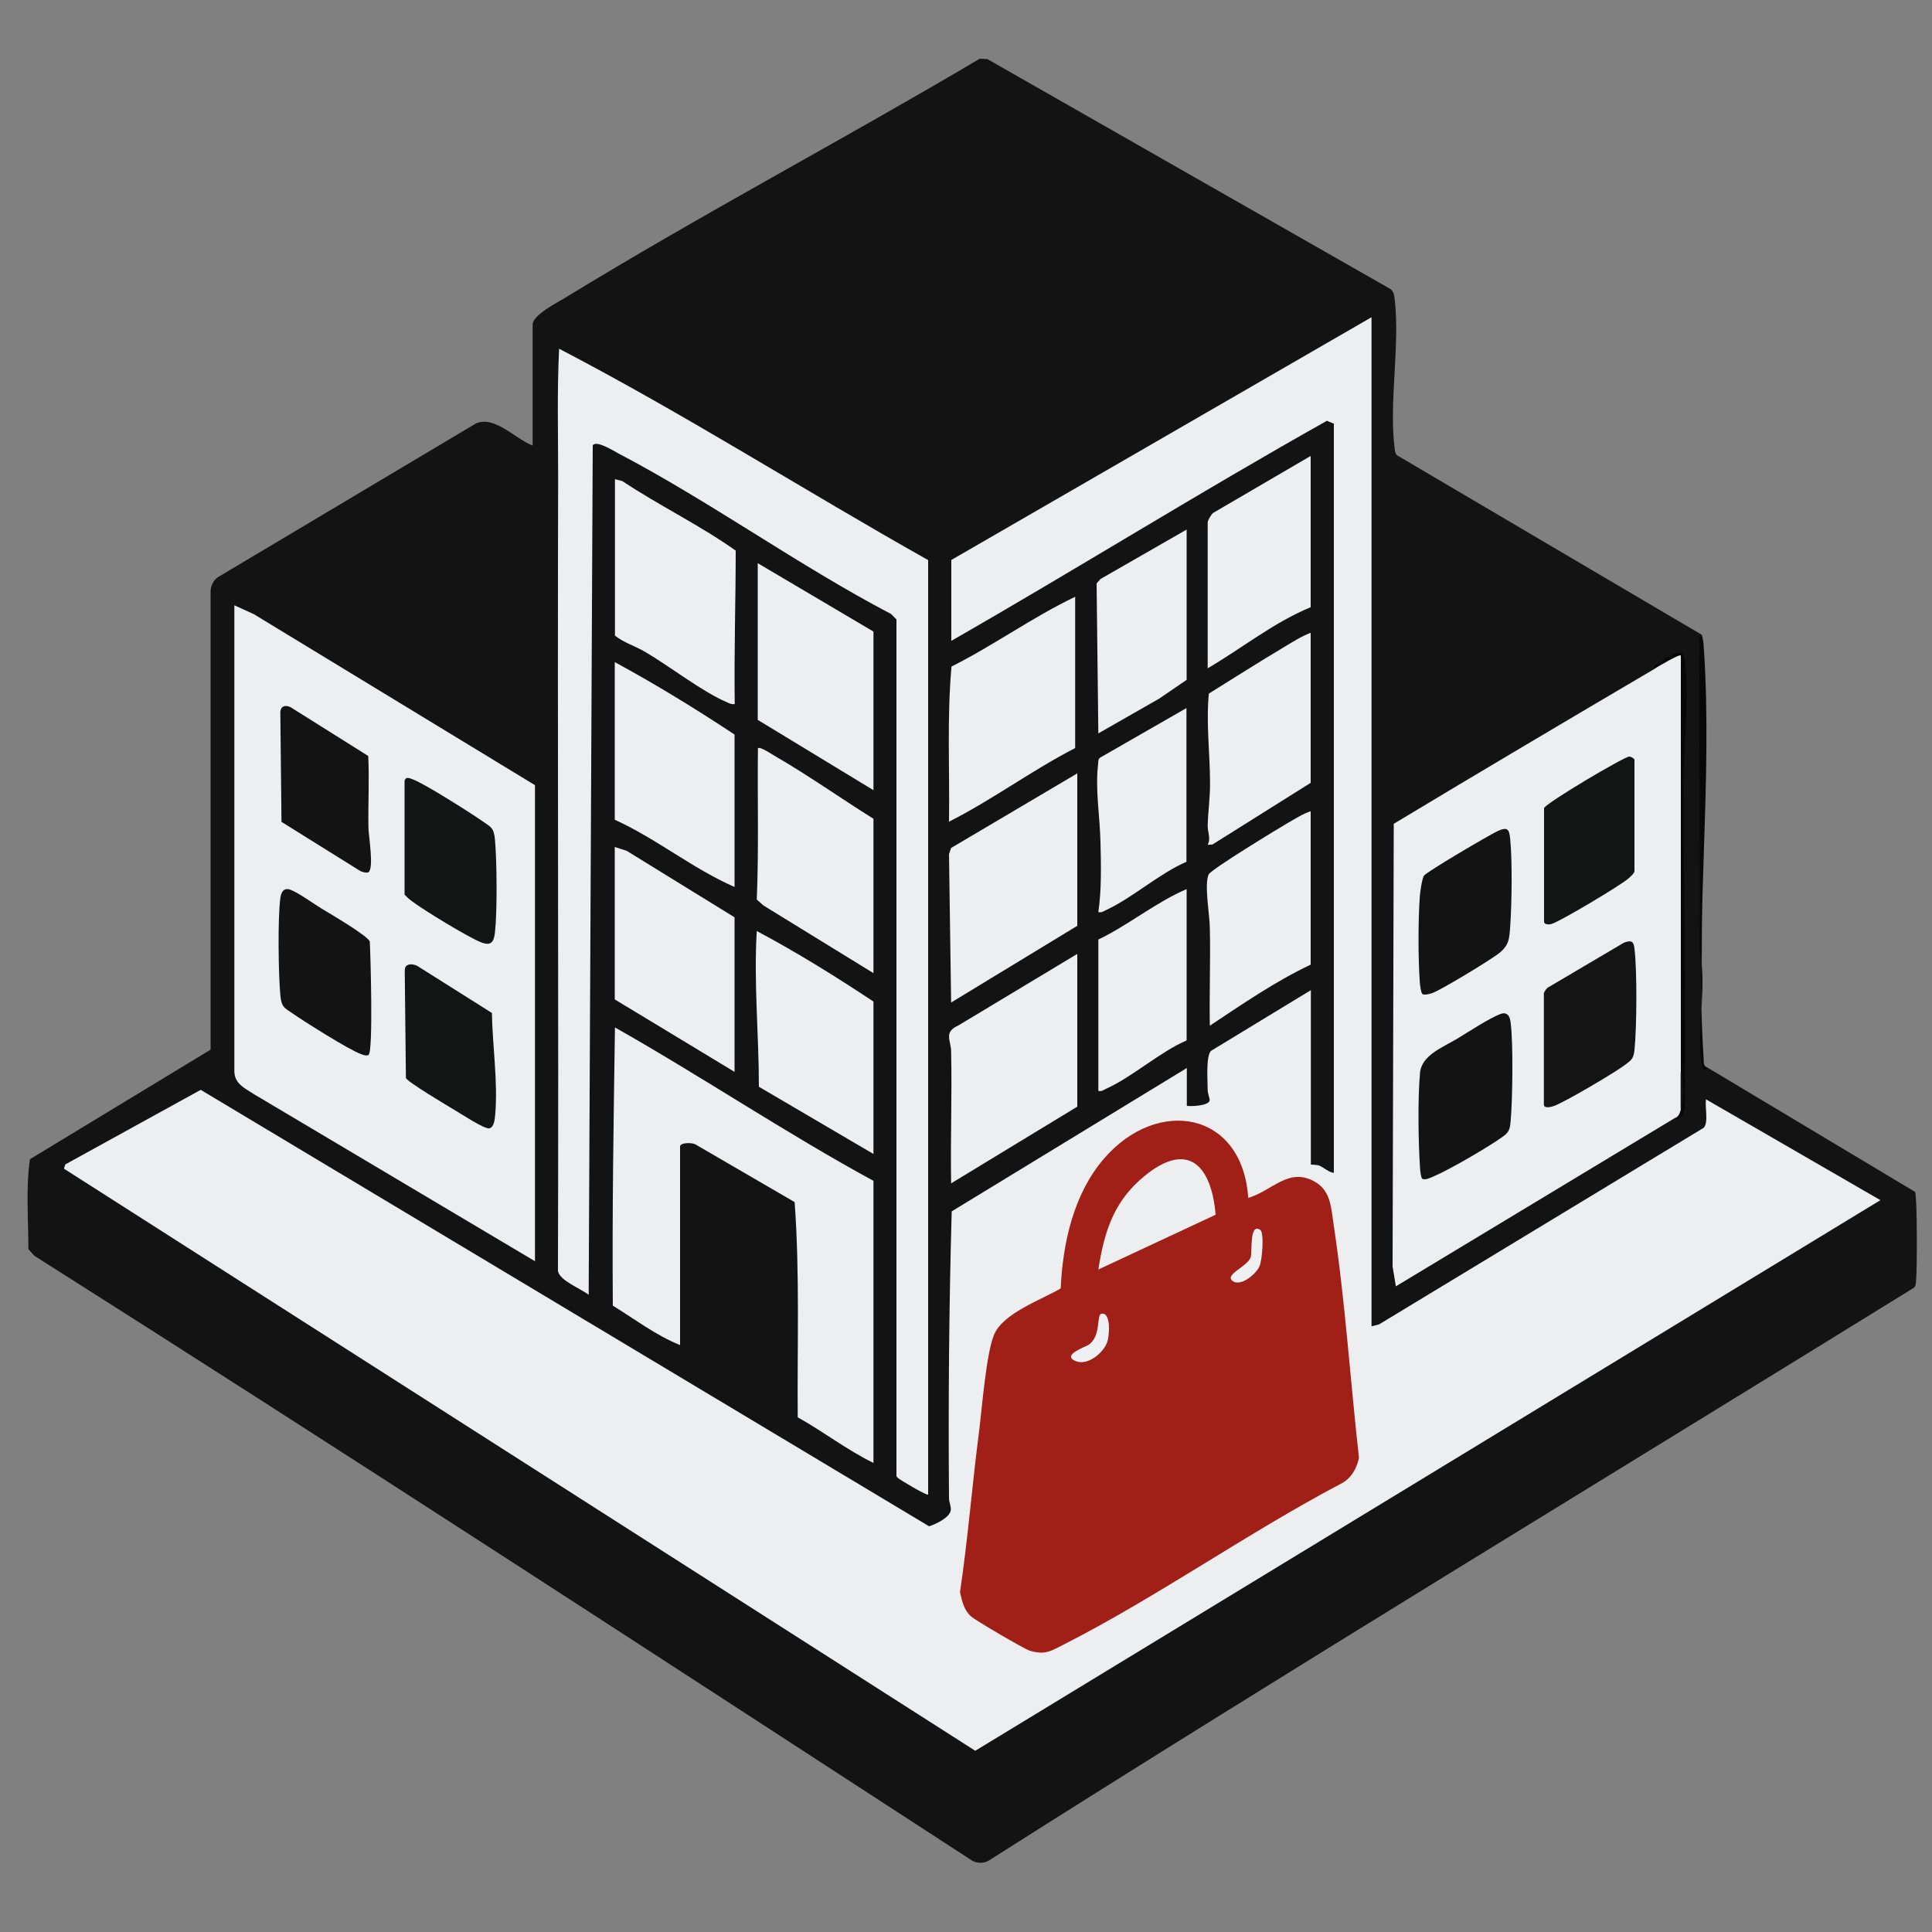 <?xml version="1.0" encoding="UTF-8"?><svg id="Calque_1" xmlns="http://www.w3.org/2000/svg" viewBox="0 0 100 100"><rect x="0" y="0" width="100" height="100" fill="#808080" stroke="none"/><defs><style>.cls-1{fill:#131313;}.cls-2{fill:#eff0f3;}.cls-3{fill:#131414;}.cls-4{fill:#eff0f2;}.cls-5{fill:#edeef1;}.cls-6{fill:#eceef0;}.cls-7{fill:#131314;}.cls-8{fill:#131413;}.cls-9{fill:#eceef1;}.cls-10{fill:#a01f17;}.cls-11{fill:#070707;}</style></defs><path class="cls-1" d="M88.08,32.85c.04,7.05.03,14.01-.02,20.89.01.45.02.9.08,1.35.02.16.11.2.26.18l10.72,6.42c.12.19.11,4.04.06,4.52-.02.15.01.31-.11.44-15.98,9.88-32.06,19.6-47.92,29.67-.25.13-.56.13-.81,0-16.15-10.49-32.28-21.01-48.56-31.32l-.31-.34c0-1.54-.14-3.15.08-4.66l9.35-5.67v-23.71c0-.29.14-.57.37-.74l13.36-7.96c.98-.43,2.03.8,2.94,1.14v-6.26c0-.49,1.26-1.13,1.67-1.38,7.04-4.31,14.38-8.18,21.47-12.38l.4.02,20.86,11.9c.17.14.2.33.22.54.28,2.37-.31,5.4,0,7.73.02.12.02.23.11.33l15.79,9.3h-.01Z"/><path class="cls-11" d="M88.41,55.27c-.17.19-.29.06-.33-.16-.29-1.73.3-4.09-.11-5.87.05-5.26-.05-10.52,0-15.78,0-.18-.07-.48.11-.6.08.23.1.46.11.7.47,6.88-.47,14.35-.01,21.23.01.2-.03.41.22.48h.01Z"/><path class="cls-6" d="M49.23,28.99l21.76-12.57v52.23l.39-.1,16.81-10.18c.25-.3.05-1.06.11-1.47l9.03,5.22-46.85,28.5L3.31,60.49l.07-.22,7.01-3.86,37.7,22.59c.35-.11,1.07-.45,1.12-.83.03-.19-.09-.41-.09-.63-.04-4.95,0-9.9.14-14.84l12.17-7.42v1.96c.24.03,1.12,0,1.18-.28.02-.08-.1-.36-.1-.53,0-.48-.1-1.71.16-2.03l5.18-3.15v9.03s.29,0,.43.05c.28.12.48.34.76.38V21.93l-.36-.15c-6.54,3.67-12.93,7.66-19.44,11.39v-4.19h0Z"/><path class="cls-6" d="M27.69,65.28l-14.57-8.66c-.47-.31-.99-.53-.99-1.19v-24.1l1.01.46,14.55,8.85v24.65h0Z"/><path class="cls-5" d="M85.69,34.59c.03-.21,1.36-.9,1.36-.68.08,7.19.06,14.38-.05,21.57.09.65.09,1.31,0,1.96.17.14-.09.5-.33.44l-14.42,8.7-.17-1.03.06-22.91c4.5-2.71,9.03-5.39,13.55-8.05Z"/><path class="cls-5" d="M48.04,77.36c-.06.07-1.49-.78-1.56-.86-.05-.05-.1-.08-.08-.17v-44.27l-.28-.28c-4.79-2.51-9.34-5.81-14.11-8.31-.26-.14-1.15-.7-1.33-.42l-.21,43.97c-.4-.32-1.52-.74-1.59-1.24.04-13.71-.03-27.46.01-41.14,0-2.2-.06-4.4.05-6.59,6.51,3.39,12.7,7.34,19.1,10.94v48.37Z"/><path class="cls-5" d="M45.21,61.14v14.58c-1.36-.66-2.59-1.62-3.92-2.36-.03-3.71.11-7.43-.16-11.14l-5.09-2.96c-.17-.14-.84-.13-.84.08v10.28c-1.25-.5-2.34-1.34-3.48-2.04-.04-4.81.04-9.6.11-14.4,4.51,2.55,8.84,5.47,13.38,7.94v.02Z"/><polygon class="cls-6" points="55.76 40.03 55.76 47.92 49.23 51.89 49.12 44.21 49.23 43.89 55.76 40.03"/><path class="cls-6" d="M55.76,49.39v7.89l-6.53,3.97c-.04-2.27.05-4.54,0-6.81,0-.59-.41-1.01.37-1.36l6.15-3.7h0Z"/><path class="cls-6" d="M55.65,30.89v7.83c-2.24,1.15-4.29,2.68-6.53,3.81.04-2.68-.11-5.37.13-8.03,2.19-1.1,4.2-2.56,6.4-3.61Z"/><path class="cls-9" d="M31.82,24.8l.39.1c1.91,1.27,4.01,2.28,5.87,3.6,0,2.63-.09,5.29-.05,7.94-.15.03-.27-.03-.4-.09-1.26-.53-2.99-1.88-4.24-2.61-.51-.3-1.09-.47-1.56-.84v-8.11h-.01Z"/><path class="cls-5" d="M38.02,45.91c-2.17-.95-4.04-2.5-6.2-3.48v-8.16c2.12,1.15,4.19,2.42,6.2,3.75v7.89Z"/><polygon class="cls-5" points="38.02 55.48 31.82 51.73 31.82 43.84 32.44 44.04 38.02 47.48 38.02 55.48"/><polygon class="cls-9" points="45.21 40.9 39.22 37.26 39.22 29.15 45.21 32.69 45.21 40.9"/><path class="cls-6" d="M45.21,59.73l-5.93-3.48c0-2.69-.27-5.37-.11-8.06,2.07,1.1,4.08,2.35,6.04,3.65v7.89Z"/><path class="cls-6" d="M45.21,50.37l-5.69-3.5-.35-.31c.11-2.57.03-5.23.06-7.83.1-.11.72.31.86.39,1.75,1.01,3.41,2.19,5.12,3.26v8h0Z"/><path class="cls-6" d="M67.84,41.99v7.94c-1.84.87-3.53,2.04-5.22,3.16-.03-1.69.04-3.38,0-5.06,0-.64-.3-2.23-.06-2.77.12-.26,3.62-2.39,4.16-2.7.35-.2.74-.45,1.12-.57Z"/><path class="cls-6" d="M67.84,32.74v7.78l-5.08,3.19-.25.02c.18-.37-.02-.67,0-1.03.02-.69.13-1.48.12-2.17,0-1.55-.21-3.08-.06-4.63,1.27-.79,2.54-1.6,3.83-2.37.45-.27.96-.6,1.45-.78h0Z"/><path class="cls-6" d="M67.84,23.6v7.83c-1.92.79-3.55,2.12-5.33,3.16v-7.56c0-.09.18-.4.28-.48l5.05-2.95Z"/><polygon class="cls-9" points="61.42 27.41 61.42 35.19 60 36.16 56.85 37.96 56.76 30.2 56.96 29.97 61.42 27.41"/><path class="cls-5" d="M61.42,46.02v7.83c-1.42.62-2.8,1.89-4.18,2.51-.13.06-.22.15-.39.1v-7.83c1.58-.76,2.96-1.92,4.57-2.61Z"/><path class="cls-6" d="M61.42,44.6c-1.43.62-2.78,1.86-4.18,2.51-.13.06-.22.14-.39.1.17-1.16.14-2.46.11-3.65-.03-1.3-.28-2.72-.12-4.03,0-.12,0-.24.11-.32l4.46-2.56v7.94h0Z"/><path class="cls-11" d="M86.67,57.88c.24-.09.25-.23.33-.44.09-.65.09-1.31,0-1.96v-21.55c-.08-.09-1.13.55-1.31.65-.24-.07.15-.25.2-.29.48-.29,1.22-.92,1.32-.1.24,1.87-.08,4.59-.07,6.55.01,5.47.13,10.95.07,16.42.05.21-.21.99-.55.7v.02Z"/><path class="cls-10" d="M64.58,62.01c1.26-.35,2.12-1.64,3.5-.83.81.47.82,1.37.95,2.21.6,3.98.86,8.06,1.31,12.06-.11.56-.41,1.09-.94,1.35-4.82,2.54-9.49,5.85-14.32,8.31-.67.34-.98.57-1.78.33-.29-.09-2.76-1.54-3.02-1.76-.38-.32-.49-.81-.59-1.27.41-2.77.63-5.57.99-8.35.15-1.19.37-4.05.78-4.99.47-1.11,2.44-1.79,3.44-2.38.11-2.36.67-4.9,2.25-6.73,2.76-3.19,7.17-2.46,7.46,2.07l-.03-.02Z"/><path class="cls-3" d="M20.94,40.41c.06-.23.27-.13.4-.08.57.19,3.01,1.74,3.61,2.16.46.32.61.34.67.97.1,1.13.12,3.69,0,4.8-.06.51-.21.72-.73.51-.66-.26-2.94-1.65-3.55-2.11-.15-.11-.28-.22-.4-.36v-5.88h0Z"/><path class="cls-1" d="M19.08,54.6c-.1.07-.3,0-.42-.05-.6-.22-2.86-1.64-3.48-2.07-.47-.32-.61-.34-.67-.97-.1-1.11-.14-3.95,0-5.02.04-.33.19-.57.54-.43.4.15,1.2.73,1.63.99s2.33,1.37,2.46,1.68c.04.7.18,5.7-.06,5.86h0Z"/><path class="cls-3" d="M21.12,49.94c.15-.05.33-.02.47.05l3.87,2.44c.03,1.71.32,3.58.17,5.28-.02.21-.05.62-.29.69s-1.46-.74-1.77-.92c-.37-.22-2.48-1.48-2.56-1.68l-.06-5.5c0-.15.01-.31.18-.36h0Z"/><path class="cls-1" d="M19.08,45.14c-.09.06-.31,0-.42-.05l-4.09-2.55-.06-5.61c-.02-.37.24-.47.54-.32l4.01,2.52c.06,1.23-.01,2.46.01,3.69,0,.4.3,2.12,0,2.33h.01Z"/><path class="cls-1" d="M73.62,61.02c-.07-.04-.12-.46-.12-.58-.09-1.3-.12-3.62,0-4.91.08-.92,1.2-1.33,1.93-1.77.58-.35,1.64-1.05,2.22-1.27.36-.14.5.1.54.43.14,1.09.1,3.99,0,5.12-.04.4-.07.55-.4.79-.72.52-2.71,1.68-3.52,2.03-.16.07-.5.25-.65.15h0Z"/><path class="cls-3" d="M79.92,41.83c.07-.25,4.15-2.67,4.41-2.67.1,0,.27.11.27.16v5.77c0,.11-.25.33-.35.41-.51.41-3.31,2.08-3.9,2.31-.15.06-.43.06-.43-.11v-5.88h0Z"/><path class="cls-8" d="M79.92,51.4c.01-.08.12-.22.19-.28l3.95-2.33c.39-.14.5-.07.54.32.14,1.13.12,4.08,0,5.24-.05.46-.16.52-.52.79-.52.39-3.09,1.91-3.66,2.11-.15.05-.51.14-.51-.08v-5.77h.01Z"/><path class="cls-7" d="M73.62,51.44c-.07-.05-.12-.45-.13-.58-.09-1.24-.09-3.23,0-4.47.02-.24.11-.89.21-1.06.11-.19,3.4-2.12,3.81-2.31.51-.23.61-.13.66.43.11,1.15.08,3.3,0,4.47-.05.7-.06,1.02-.62,1.45-.49.37-2.89,1.83-3.41,2.03-.14.05-.41.12-.53.05h.01Z"/><path class="cls-1" d="M86.99,57.44v-1.96c.18.55.18,1.44,0,1.96Z"/><path class="cls-6" d="M62.93,62.87l-6.08,2.84c.31-1.98.8-3.54,2.39-4.84,2.28-1.87,3.47-.5,3.68,2h.01Z"/><path class="cls-2" d="M57.01,68c.51-.1.42,1.16.29,1.49-.21.56-1.03,1.23-1.65.95-.69-.31.5-.71.69-.83.67-.44.4-1.56.67-1.61Z"/><path class="cls-4" d="M65.22,63.65c.23.14.11,1.55-.02,1.87-.16.41-.97,1.09-1.39.79-.48-.33.78-.75.93-1.25.08-.27-.08-1.76.48-1.41Z"/></svg>